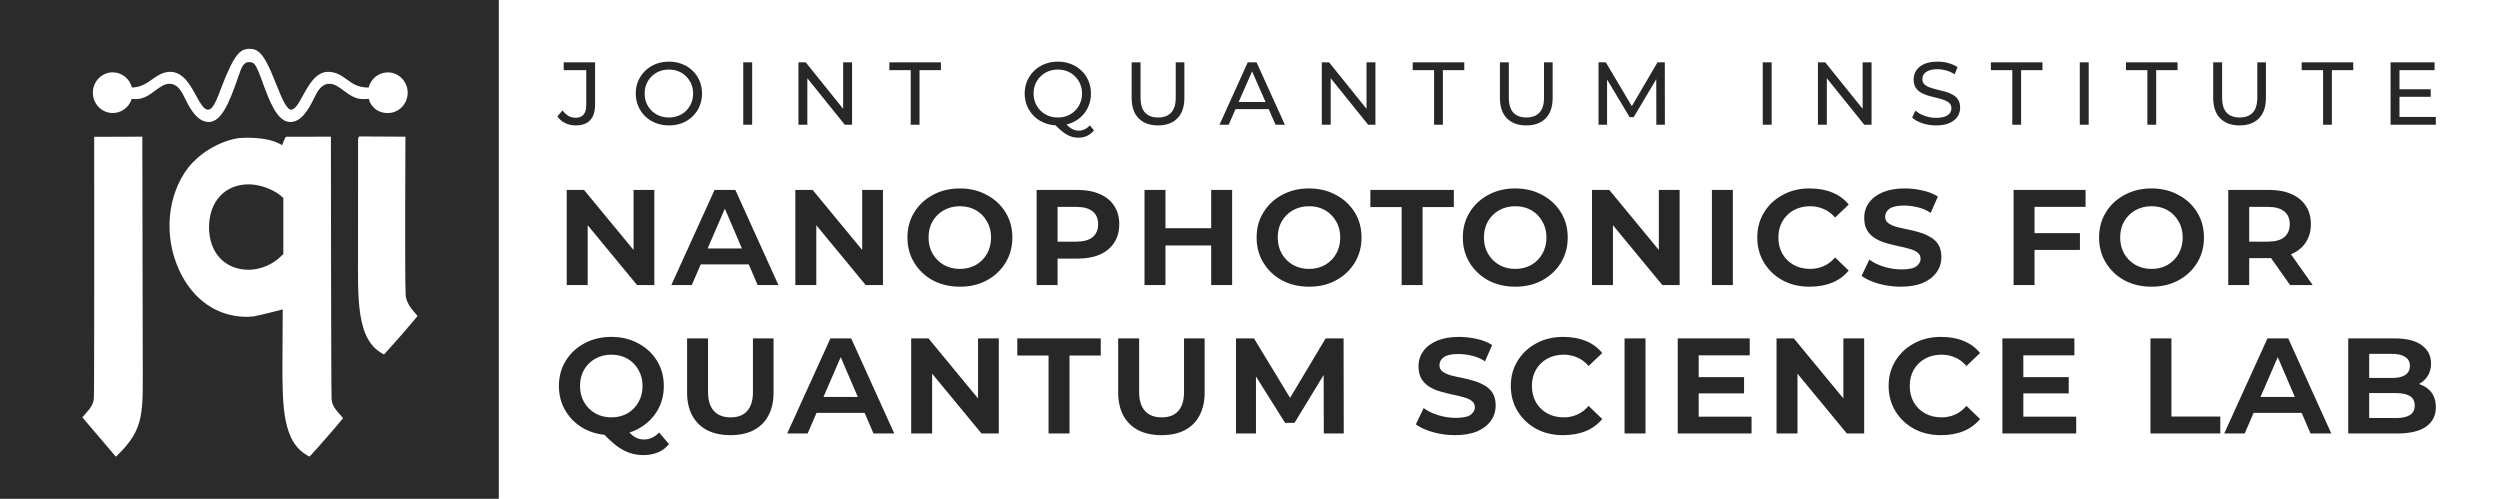 <svg width="421" height="84" viewBox="0 0 421 84" fill="none" xmlns="http://www.w3.org/2000/svg">
<rect width="421" height="84" fill="white"/>
<path d="M35.2 38.282C35.2 42.556 37.881 45.428 41.862 45.428C43.816 45.428 45.898 44.563 47.297 43.173L47.714 42.784V33.35C46.644 32.2 44.139 31.043 41.862 31.043C37.879 31.043 35.2 33.951 35.2 38.282Z" fill="#2C2B2B"/>
<path d="M0 0V84H84V0H0ZM19.518 76.909L13.876 70.295C14.054 70.053 14.257 69.815 14.476 69.574C15.07 68.909 15.748 68.153 15.81 67.032C15.897 65.548 15.86 24.448 15.86 23.041L23.966 23.016C23.966 23.016 24.037 58.333 24.037 59.863C24.035 69.603 24.53 72.134 19.518 76.909ZM52.131 76.893C47.58 74.672 47.545 68.633 47.565 60.797L47.612 52.103C47.612 52.103 43.325 53.216 42.661 53.284C42.238 53.322 41.819 53.348 41.408 53.348C36.578 53.306 32.502 50.482 30.209 45.578C27.527 39.826 28.129 32.849 31.71 28.219C33.33 26.125 36.48 23.902 40.051 23.276C40.13 23.259 44.863 22.767 47.5 24.448C47.679 24.126 47.763 23.708 47.947 23.386C47.999 23.256 48.056 23.143 48.127 23.067C48.127 23.067 48.253 23.036 48.276 23.023L55.725 23.019C55.725 23.019 55.753 65.683 55.839 67.164C55.899 68.287 56.574 69.042 57.167 69.707C57.389 69.949 57.592 70.184 57.768 70.427C56.305 72.215 53.68 75.222 52.131 76.893ZM55.487 14.109C55.391 14.109 55.295 14.114 55.198 14.128C53.971 14.303 53.38 15.527 52.805 16.707C51.933 18.493 50.705 20.546 48.872 20.55C46.656 20.541 45.323 16.877 44.246 13.935C43.681 12.377 43.278 11.323 42.884 10.843C42.704 10.601 42.374 10.459 42.017 10.459C41.804 10.459 41.49 10.444 41.212 10.726C40.651 11.112 40.356 12.341 39.774 13.931C38.701 16.879 37.369 20.541 35.152 20.546C33.319 20.543 32.087 18.493 31.219 16.706C30.647 15.525 30.053 14.303 28.823 14.127C28.73 14.114 28.631 14.108 28.537 14.108C27.685 14.111 26.935 14.668 26.142 15.256C25.196 15.959 24.216 16.687 22.884 16.69C22.648 16.69 22.425 16.67 22.205 16.629L22.187 16.615C22.172 16.656 22.165 16.697 22.15 16.737C22.13 16.826 22.076 16.944 22.076 16.944C21.566 18.171 20.377 19.031 18.988 19.031C17.14 19.031 15.642 17.504 15.637 15.616V15.6C15.642 13.713 17.138 12.181 18.988 12.181C20.543 12.181 21.84 13.275 22.218 14.74C23.716 14.701 24.694 14.022 25.63 13.364C26.564 12.709 27.445 12.094 28.735 12.094C30.87 12.161 32.069 14.358 33.033 16.125C33.696 17.333 34.32 18.442 34.994 18.471C35.989 18.514 36.648 16.32 37.48 14.24L37.681 13.729C37.864 13.256 38.048 12.781 38.27 12.331C39.021 10.582 39.95 8.737 41.099 8.373C41.366 8.267 41.69 8.211 42.023 8.211C42.376 8.211 42.719 8.276 43.016 8.403C43.115 8.442 43.139 8.451 43.199 8.487C43.993 8.913 44.736 10.008 45.636 12.046C45.95 12.778 46.25 13.51 46.54 14.243C47.377 16.329 48.239 18.473 49.026 18.473C49.705 18.473 50.329 17.335 50.988 16.132C51.956 14.365 53.159 12.168 55.153 12.099H55.294C56.582 12.099 57.463 12.714 58.393 13.367C59.323 14.019 60.097 14.72 62.072 14.752C62.449 13.28 63.747 12.19 65.304 12.19C67.155 12.19 68.651 13.724 68.651 15.614C68.651 17.508 67.155 19.04 65.304 19.04C62.873 19.04 62.212 17.004 62.212 17.004C62.197 16.956 62.156 16.802 62.11 16.654C61.771 16.683 61.315 16.694 61.139 16.694C59.812 16.69 58.835 15.965 57.889 15.263C57.084 14.668 56.337 14.111 55.487 14.109ZM64.673 59.685C59.895 57.353 60.292 50.251 60.292 41.917C60.292 41.24 60.3 23.664 60.3 23.525C60.3 23.105 60.497 22.976 60.497 22.976L68.271 23.019C68.271 23.019 68.16 47.204 68.311 49.665C68.38 50.786 69.116 51.831 69.71 52.499C69.928 52.741 70.138 52.976 70.312 53.219C68.844 55.005 66.225 58.014 64.673 59.685Z" fill="#2C2B2B"/>
<path d="M95.436 48V31.984H98.348L108.008 43.688H106.692V31.984H110.192V48H107.28L97.62 36.296H98.964V48H95.436ZM113.053 48L120.333 31.984H123.833L131.085 48H127.585L121.481 33.776H122.657L116.497 48H113.053ZM116.665 44.528L117.617 41.84H125.961L126.913 44.528H116.665ZM133.935 48V31.984H136.847L146.507 43.688H145.191V31.984H148.691V48H145.779L136.119 36.296H137.463V48H133.935ZM161.66 48.28C159.961 48.28 158.44 47.925 157.096 47.216C155.77 46.488 154.725 45.499 153.96 44.248C153.194 42.997 152.812 41.579 152.812 39.992C152.812 38.405 153.194 36.996 153.96 35.764C154.725 34.513 155.77 33.533 157.096 32.824C158.44 32.096 159.952 31.732 161.632 31.732C163.33 31.732 164.842 32.096 166.168 32.824C167.512 33.533 168.566 34.513 169.332 35.764C170.097 36.996 170.48 38.405 170.48 39.992C170.48 41.579 170.097 42.997 169.332 44.248C168.566 45.499 167.512 46.488 166.168 47.216C164.842 47.925 163.34 48.28 161.66 48.28ZM161.632 45.284C162.658 45.284 163.564 45.06 164.348 44.612C165.15 44.145 165.776 43.511 166.224 42.708C166.672 41.905 166.896 41 166.896 39.992C166.896 38.965 166.662 38.06 166.196 37.276C165.748 36.473 165.132 35.848 164.348 35.4C163.564 34.952 162.668 34.728 161.66 34.728C160.652 34.728 159.746 34.952 158.944 35.4C158.141 35.848 157.506 36.473 157.04 37.276C156.592 38.06 156.368 38.965 156.368 39.992C156.368 41 156.592 41.905 157.04 42.708C157.506 43.511 158.141 44.145 158.944 44.612C159.746 45.06 160.642 45.284 161.632 45.284ZM174.567 48V31.984H181.483C182.92 31.984 184.161 32.217 185.207 32.684C186.252 33.132 187.055 33.785 187.615 34.644C188.193 35.503 188.483 36.539 188.483 37.752C188.483 38.965 188.193 40.011 187.615 40.888C187.055 41.747 186.252 42.409 185.207 42.876C184.161 43.324 182.92 43.548 181.483 43.548H176.527L178.095 41.924V48H174.567ZM178.095 42.344L176.807 40.692H181.231C182.463 40.692 183.387 40.44 184.003 39.936C184.619 39.413 184.927 38.685 184.927 37.752C184.927 36.819 184.619 36.1 184.003 35.596C183.387 35.092 182.463 34.84 181.231 34.84H176.807L178.095 33.216V42.344ZM192.736 48V31.984H196.264V38.424H203.964V31.984H207.492V48H203.964V41.336H196.264V48H192.736ZM220.461 48.28C218.762 48.28 217.241 47.925 215.897 47.216C214.571 46.488 213.526 45.499 212.761 44.248C211.995 42.997 211.613 41.579 211.613 39.992C211.613 38.405 211.995 36.996 212.761 35.764C213.526 34.513 214.571 33.533 215.897 32.824C217.241 32.096 218.753 31.732 220.433 31.732C222.131 31.732 223.643 32.096 224.969 32.824C226.313 33.533 227.367 34.513 228.133 35.764C228.898 36.996 229.281 38.405 229.281 39.992C229.281 41.579 228.898 42.997 228.133 44.248C227.367 45.499 226.313 46.488 224.969 47.216C223.643 47.925 222.141 48.28 220.461 48.28ZM220.433 45.284C221.459 45.284 222.365 45.06 223.149 44.612C223.951 44.145 224.577 43.511 225.025 42.708C225.473 41.905 225.697 41 225.697 39.992C225.697 38.965 225.463 38.06 224.997 37.276C224.549 36.473 223.933 35.848 223.149 35.4C222.365 34.952 221.469 34.728 220.461 34.728C219.453 34.728 218.547 34.952 217.745 35.4C216.942 35.848 216.307 36.473 215.841 37.276C215.393 38.06 215.169 38.965 215.169 39.992C215.169 41 215.393 41.905 215.841 42.708C216.307 43.511 216.942 44.145 217.745 44.612C218.547 45.06 219.443 45.284 220.433 45.284ZM236.034 48V34.868H230.77V31.984H244.826V34.868H239.562V48H236.034ZM255.186 48.28C253.488 48.28 251.966 47.925 250.622 47.216C249.297 46.488 248.252 45.499 247.486 44.248C246.721 42.997 246.338 41.579 246.338 39.992C246.338 38.405 246.721 36.996 247.486 35.764C248.252 34.513 249.297 33.533 250.622 32.824C251.966 32.096 253.478 31.732 255.158 31.732C256.857 31.732 258.369 32.096 259.694 32.824C261.038 33.533 262.093 34.513 262.858 35.764C263.624 36.996 264.006 38.405 264.006 39.992C264.006 41.579 263.624 42.997 262.858 44.248C262.093 45.499 261.038 46.488 259.694 47.216C258.369 47.925 256.866 48.28 255.186 48.28ZM255.158 45.284C256.185 45.284 257.09 45.06 257.874 44.612C258.677 44.145 259.302 43.511 259.75 42.708C260.198 41.905 260.422 41 260.422 39.992C260.422 38.965 260.189 38.06 259.722 37.276C259.274 36.473 258.658 35.848 257.874 35.4C257.09 34.952 256.194 34.728 255.186 34.728C254.178 34.728 253.273 34.952 252.47 35.4C251.668 35.848 251.033 36.473 250.566 37.276C250.118 38.06 249.894 38.965 249.894 39.992C249.894 41 250.118 41.905 250.566 42.708C251.033 43.511 251.668 44.145 252.47 44.612C253.273 45.06 254.169 45.284 255.158 45.284ZM268.093 48V31.984H271.005L280.665 43.688H279.349V31.984H282.849V48H279.937L270.277 36.296H271.621V48H268.093ZM288.286 48V31.984H291.814V48H288.286ZM304.717 48.28C303.037 48.28 301.534 47.925 300.209 47.216C298.883 46.488 297.838 45.499 297.073 44.248C296.307 42.997 295.925 41.579 295.925 39.992C295.925 38.405 296.307 36.996 297.073 35.764C297.838 34.513 298.883 33.533 300.209 32.824C301.534 32.096 303.037 31.732 304.717 31.732C306.173 31.732 307.442 31.956 308.525 32.404C309.626 32.833 310.559 33.515 311.325 34.448L309.029 36.632C308.469 35.979 307.834 35.503 307.125 35.204C306.415 34.887 305.65 34.728 304.829 34.728C303.802 34.728 302.878 34.952 302.057 35.4C301.254 35.848 300.619 36.473 300.153 37.276C299.705 38.06 299.481 38.965 299.481 39.992C299.481 41.019 299.705 41.933 300.153 42.736C300.619 43.539 301.254 44.164 302.057 44.612C302.878 45.06 303.802 45.284 304.829 45.284C305.65 45.284 306.415 45.125 307.125 44.808C307.834 44.491 308.469 44.005 309.029 43.352L311.325 45.564C310.559 46.479 309.626 47.16 308.525 47.608C307.423 48.056 306.154 48.28 304.717 48.28ZM326.926 43.268C326.926 44.276 326.646 45.153 326.086 45.9C325.544 46.647 324.77 47.235 323.762 47.664C322.754 48.075 321.522 48.28 320.066 48.28C318.815 48.28 317.583 48.112 316.37 47.776C315.175 47.44 314.214 47.001 313.486 46.46L314.802 43.716C315.474 44.22 316.295 44.621 317.266 44.92C318.236 45.219 319.226 45.368 320.234 45.368C321.428 45.368 322.259 45.191 322.726 44.836C323.192 44.481 323.426 44.061 323.426 43.576C323.426 43.128 323.248 42.773 322.894 42.512C322.558 42.251 322.1 42.045 321.522 41.896C320.962 41.728 320.346 41.579 319.674 41.448C319.002 41.299 318.33 41.131 317.658 40.944C316.986 40.757 316.37 40.496 315.81 40.16C315.25 39.824 314.792 39.376 314.438 38.816C314.102 38.256 313.934 37.547 313.934 36.688C313.934 35.699 314.214 34.831 314.774 34.084C315.334 33.337 316.118 32.759 317.126 32.348C318.152 31.937 319.356 31.732 320.738 31.732C321.727 31.732 322.716 31.844 323.706 32.068C324.714 32.273 325.591 32.619 326.338 33.104L325.134 35.848C324.424 35.381 323.678 35.064 322.894 34.896C322.128 34.709 321.372 34.616 320.626 34.616C319.506 34.616 318.694 34.793 318.19 35.148C317.704 35.503 317.462 35.951 317.462 36.492C317.462 36.94 317.63 37.295 317.966 37.556C318.32 37.817 318.778 38.032 319.338 38.2C319.898 38.349 320.514 38.489 321.186 38.62C321.876 38.751 322.548 38.919 323.202 39.124C323.874 39.311 324.49 39.572 325.05 39.908C325.628 40.225 326.086 40.655 326.422 41.196C326.758 41.737 326.926 42.428 326.926 43.268ZM342.168 39.264H350.26V42.092H342.168V39.264ZM342.616 48H339.088V31.984H351.212V34.84H342.616V48ZM362.329 48.28C360.63 48.28 359.109 47.925 357.765 47.216C356.44 46.488 355.394 45.499 354.629 44.248C353.864 42.997 353.481 41.579 353.481 39.992C353.481 38.405 353.864 36.996 354.629 35.764C355.394 34.513 356.44 33.533 357.765 32.824C359.109 32.096 360.621 31.732 362.301 31.732C364 31.732 365.512 32.096 366.837 32.824C368.181 33.533 369.236 34.513 370.001 35.764C370.766 36.996 371.149 38.405 371.149 39.992C371.149 41.579 370.766 42.997 370.001 44.248C369.236 45.499 368.181 46.488 366.837 47.216C365.512 47.925 364.009 48.28 362.329 48.28ZM362.301 45.284C363.328 45.284 364.233 45.06 365.017 44.612C365.82 44.145 366.445 43.511 366.893 42.708C367.341 41.905 367.565 41 367.565 39.992C367.565 38.965 367.332 38.06 366.865 37.276C366.417 36.473 365.801 35.848 365.017 35.4C364.233 34.952 363.337 34.728 362.329 34.728C361.321 34.728 360.416 34.952 359.613 35.4C358.81 35.848 358.176 36.473 357.709 37.276C357.261 38.06 357.037 38.965 357.037 39.992C357.037 41 357.261 41.905 357.709 42.708C358.176 43.511 358.81 44.145 359.613 44.612C360.416 45.06 361.312 45.284 362.301 45.284ZM375.236 48V31.984H382.152C383.589 31.984 384.831 32.217 385.876 32.684C386.921 33.132 387.724 33.785 388.284 34.644C388.863 35.503 389.152 36.539 389.152 37.752C389.152 38.947 388.863 39.973 388.284 40.832C387.724 41.691 386.921 42.344 385.876 42.792C384.831 43.24 383.589 43.464 382.152 43.464H377.196L378.764 41.924V48H375.236ZM385.652 48L381.536 42.176H385.344L389.46 48H385.652ZM378.764 42.344L377.476 40.692H381.9C383.132 40.692 384.056 40.44 384.672 39.936C385.288 39.413 385.596 38.685 385.596 37.752C385.596 36.819 385.288 36.1 384.672 35.596C384.056 35.092 383.132 34.84 381.9 34.84H377.476L378.764 33.216V42.344ZM102.968 73.28C101.269 73.28 99.748 72.925 98.404 72.216C97.079 71.488 96.033 70.499 95.268 69.248C94.503 67.997 94.12 66.579 94.12 64.992C94.12 63.405 94.503 61.996 95.268 60.764C96.033 59.513 97.079 58.533 98.404 57.824C99.748 57.096 101.26 56.732 102.94 56.732C104.639 56.732 106.151 57.096 107.476 57.824C108.82 58.533 109.875 59.513 110.64 60.764C111.405 61.996 111.788 63.405 111.788 64.992C111.788 66.579 111.405 67.997 110.64 69.248C109.875 70.499 108.82 71.488 107.476 72.216C106.151 72.925 104.648 73.28 102.968 73.28ZM108.344 76.64C107.504 76.64 106.72 76.509 105.992 76.248C105.264 76.005 104.517 75.595 103.752 75.016C103.005 74.437 102.175 73.653 101.26 72.664L105.04 71.74C105.469 72.3 105.861 72.739 106.216 73.056C106.571 73.392 106.925 73.635 107.28 73.784C107.635 73.933 108.017 74.008 108.428 74.008C109.399 74.008 110.257 73.616 111.004 72.832L112.656 74.792C112.133 75.427 111.508 75.893 110.78 76.192C110.052 76.491 109.24 76.64 108.344 76.64ZM102.94 70.284C103.967 70.284 104.872 70.06 105.656 69.612C106.459 69.145 107.084 68.511 107.532 67.708C107.98 66.905 108.204 66 108.204 64.992C108.204 63.965 107.971 63.06 107.504 62.276C107.056 61.473 106.44 60.848 105.656 60.4C104.872 59.952 103.967 59.728 102.94 59.728C101.951 59.728 101.055 59.952 100.252 60.4C99.449 60.848 98.815 61.473 98.348 62.276C97.9 63.06 97.676 63.965 97.676 64.992C97.676 66 97.9 66.905 98.348 67.708C98.815 68.511 99.449 69.145 100.252 69.612C101.055 70.06 101.951 70.284 102.94 70.284ZM123.015 73.28C121.484 73.28 120.168 73 119.067 72.44C117.984 71.861 117.154 71.04 116.575 69.976C115.996 68.893 115.707 67.615 115.707 66.14V56.984H119.235V66.028C119.235 67.409 119.562 68.464 120.215 69.192C120.868 69.92 121.811 70.284 123.043 70.284C124.256 70.284 125.18 69.929 125.815 69.22C126.468 68.492 126.795 67.428 126.795 66.028V56.984H130.267V66.14C130.267 67.615 129.978 68.893 129.399 69.976C128.839 71.04 128.018 71.861 126.935 72.44C125.852 73 124.546 73.28 123.015 73.28ZM132.562 73L139.842 56.984H143.342L150.594 73H147.094L140.99 58.776H142.166L136.006 73H132.562ZM136.174 69.528L137.126 66.84H145.47L146.422 69.528H136.174ZM153.444 73V56.984H156.356L166.016 68.688H164.7V56.984H168.2V73H165.288L155.628 61.296H156.972V73H153.444ZM176.577 73V59.868H171.313V56.984H185.369V59.868H180.105V73H176.577ZM195.61 73.28C194.08 73.28 192.764 73 191.662 72.44C190.58 71.861 189.749 71.04 189.17 69.976C188.592 68.893 188.302 67.615 188.302 66.14V56.984H191.83V66.028C191.83 67.409 192.157 68.464 192.81 69.192C193.464 69.92 194.406 70.284 195.638 70.284C196.852 70.284 197.776 69.929 198.41 69.22C199.064 68.492 199.39 67.428 199.39 66.028V56.984H202.862V66.14C202.862 67.615 202.573 68.893 201.994 69.976C201.434 71.04 200.613 71.861 199.53 72.44C198.448 73 197.141 73.28 195.61 73.28ZM208.144 73V56.984H211.168L217.972 68.184H216.544L223.236 56.984H226.26L226.288 73H222.928L222.9 62.276H223.432L218 71.208H216.404L210.804 62.276H211.504V73H208.144ZM251.869 68.268C251.869 69.276 251.589 70.153 251.029 70.9C250.488 71.647 249.713 72.235 248.705 72.664C247.697 73.075 246.465 73.28 245.009 73.28C243.759 73.28 242.527 73.112 241.313 72.776C240.119 72.44 239.157 72.001 238.429 71.46L239.745 68.716C240.417 69.22 241.239 69.621 242.209 69.92C243.18 70.219 244.169 70.368 245.177 70.368C246.372 70.368 247.203 70.191 247.669 69.836C248.136 69.481 248.369 69.061 248.369 68.576C248.369 68.128 248.192 67.773 247.837 67.512C247.501 67.251 247.044 67.045 246.465 66.896C245.905 66.728 245.289 66.579 244.617 66.448C243.945 66.299 243.273 66.131 242.601 65.944C241.929 65.757 241.313 65.496 240.753 65.16C240.193 64.824 239.736 64.376 239.381 63.816C239.045 63.256 238.877 62.547 238.877 61.688C238.877 60.699 239.157 59.831 239.717 59.084C240.277 58.337 241.061 57.759 242.069 57.348C243.096 56.937 244.3 56.732 245.681 56.732C246.671 56.732 247.66 56.844 248.649 57.068C249.657 57.273 250.535 57.619 251.281 58.104L250.077 60.848C249.368 60.381 248.621 60.064 247.837 59.896C247.072 59.709 246.316 59.616 245.569 59.616C244.449 59.616 243.637 59.793 243.133 60.148C242.648 60.503 242.405 60.951 242.405 61.492C242.405 61.94 242.573 62.295 242.909 62.556C243.264 62.817 243.721 63.032 244.281 63.2C244.841 63.349 245.457 63.489 246.129 63.62C246.82 63.751 247.492 63.919 248.145 64.124C248.817 64.311 249.433 64.572 249.993 64.908C250.572 65.225 251.029 65.655 251.365 66.196C251.701 66.737 251.869 67.428 251.869 68.268ZM263.21 73.28C261.53 73.28 260.027 72.925 258.702 72.216C257.376 71.488 256.331 70.499 255.566 69.248C254.8 67.997 254.418 66.579 254.418 64.992C254.418 63.405 254.8 61.996 255.566 60.764C256.331 59.513 257.376 58.533 258.702 57.824C260.027 57.096 261.53 56.732 263.21 56.732C264.666 56.732 265.935 56.956 267.018 57.404C268.119 57.833 269.052 58.515 269.818 59.448L267.522 61.632C266.962 60.979 266.327 60.503 265.618 60.204C264.908 59.887 264.143 59.728 263.322 59.728C262.295 59.728 261.371 59.952 260.55 60.4C259.747 60.848 259.112 61.473 258.646 62.276C258.198 63.06 257.974 63.965 257.974 64.992C257.974 66.019 258.198 66.933 258.646 67.736C259.112 68.539 259.747 69.164 260.55 69.612C261.371 70.06 262.295 70.284 263.322 70.284C264.143 70.284 264.908 70.125 265.618 69.808C266.327 69.491 266.962 69.005 267.522 68.352L269.818 70.564C269.052 71.479 268.119 72.16 267.018 72.608C265.916 73.056 264.647 73.28 263.21 73.28ZM273.575 73V56.984H277.103V73H273.575ZM285.582 63.508H293.702V66.252H285.582V63.508ZM286.058 70.172H294.962V73H282.53V56.984H294.654V59.84H286.058V70.172ZM299.168 73V56.984H302.08L311.74 68.688H310.424V56.984H313.924V73H311.012L301.352 61.296H302.696V73H299.168ZM326.837 73.28C325.157 73.28 323.654 72.925 322.329 72.216C321.003 71.488 319.958 70.499 319.193 69.248C318.427 67.997 318.045 66.579 318.045 64.992C318.045 63.405 318.427 61.996 319.193 60.764C319.958 59.513 321.003 58.533 322.329 57.824C323.654 57.096 325.157 56.732 326.837 56.732C328.293 56.732 329.562 56.956 330.645 57.404C331.746 57.833 332.679 58.515 333.445 59.448L331.149 61.632C330.589 60.979 329.954 60.503 329.245 60.204C328.535 59.887 327.77 59.728 326.949 59.728C325.922 59.728 324.998 59.952 324.177 60.4C323.374 60.848 322.739 61.473 322.273 62.276C321.825 63.06 321.601 63.965 321.601 64.992C321.601 66.019 321.825 66.933 322.273 67.736C322.739 68.539 323.374 69.164 324.177 69.612C324.998 70.06 325.922 70.284 326.949 70.284C327.77 70.284 328.535 70.125 329.245 69.808C329.954 69.491 330.589 69.005 331.149 68.352L333.445 70.564C332.679 71.479 331.746 72.16 330.645 72.608C329.543 73.056 328.274 73.28 326.837 73.28ZM340.254 63.508H348.374V66.252H340.254V63.508ZM340.73 70.172H349.634V73H337.202V56.984H349.326V59.84H340.73V70.172ZM362.138 73V56.984H365.666V70.144H373.898V73H362.138ZM374.56 73L381.84 56.984H385.34L392.592 73H389.092L382.988 58.776H384.164L378.004 73H374.56ZM378.172 69.528L379.124 66.84H387.468L388.42 69.528H378.172ZM395.442 73V56.984H403.226C405.26 56.984 406.791 57.367 407.818 58.132C408.863 58.897 409.386 59.915 409.386 61.184C409.386 62.435 408.956 63.424 408.098 64.152C407.258 64.88 406.119 65.244 404.682 65.244L405.13 64.348C406.679 64.348 407.911 64.712 408.826 65.44C409.74 66.168 410.198 67.223 410.198 68.604C410.198 69.985 409.647 71.068 408.546 71.852C407.444 72.617 405.83 73 403.702 73H395.442ZM398.97 70.396H403.478C404.504 70.396 405.288 70.228 405.83 69.892C406.371 69.537 406.642 69.005 406.642 68.296C406.642 67.568 406.371 67.036 405.83 66.7C405.288 66.364 404.504 66.196 403.478 66.196H398.494V63.648H402.834C403.804 63.648 404.542 63.48 405.046 63.144C405.568 62.789 405.83 62.276 405.83 61.604C405.83 60.951 405.568 60.456 405.046 60.12C404.542 59.765 403.804 59.588 402.834 59.588H398.97V70.396Z" fill="#272727"/>
<path d="M96.925 21.12C96.305 21.12 95.725 20.99 95.185 20.73C94.645 20.47 94.205 20.095 93.865 19.605L94.735 18.585C95.025 18.985 95.35 19.295 95.71 19.515C96.08 19.725 96.485 19.83 96.925 19.83C98.125 19.83 98.725 19.12 98.725 17.7V11.805H94.93V10.5H100.21V17.625C100.21 18.795 99.93 19.67 99.37 20.25C98.82 20.83 98.005 21.12 96.925 21.12ZM112.655 21.12C111.855 21.12 111.11 20.985 110.42 20.715C109.74 20.445 109.15 20.07 108.65 19.59C108.15 19.1 107.76 18.53 107.48 17.88C107.2 17.23 107.06 16.52 107.06 15.75C107.06 14.98 107.2 14.27 107.48 13.62C107.76 12.97 108.15 12.405 108.65 11.925C109.15 11.435 109.74 11.055 110.42 10.785C111.1 10.515 111.845 10.38 112.655 10.38C113.455 10.38 114.19 10.515 114.86 10.785C115.54 11.045 116.13 11.42 116.63 11.91C117.14 12.39 117.53 12.955 117.8 13.605C118.08 14.255 118.22 14.97 118.22 15.75C118.22 16.53 118.08 17.245 117.8 17.895C117.53 18.545 117.14 19.115 116.63 19.605C116.13 20.085 115.54 20.46 114.86 20.73C114.19 20.99 113.455 21.12 112.655 21.12ZM112.655 19.785C113.235 19.785 113.77 19.685 114.26 19.485C114.76 19.285 115.19 19.005 115.55 18.645C115.92 18.275 116.205 17.845 116.405 17.355C116.615 16.865 116.72 16.33 116.72 15.75C116.72 15.17 116.615 14.635 116.405 14.145C116.205 13.655 115.92 13.23 115.55 12.87C115.19 12.5 114.76 12.215 114.26 12.015C113.77 11.815 113.235 11.715 112.655 11.715C112.065 11.715 111.52 11.815 111.02 12.015C110.53 12.215 110.1 12.5 109.73 12.87C109.36 13.23 109.07 13.655 108.86 14.145C108.66 14.635 108.56 15.17 108.56 15.75C108.56 16.33 108.66 16.865 108.86 17.355C109.07 17.845 109.36 18.275 109.73 18.645C110.1 19.005 110.53 19.285 111.02 19.485C111.52 19.685 112.065 19.785 112.655 19.785ZM125.163 21V10.5H126.663V21H125.163ZM134.457 21V10.5H135.687L142.632 19.125H141.987V10.5H143.487V21H142.257L135.312 12.375H135.957V21H134.457ZM153.364 21V11.805H149.764V10.5H158.449V11.805H154.849V21H153.364ZM178.152 21.12C177.352 21.12 176.607 20.985 175.917 20.715C175.237 20.445 174.647 20.07 174.147 19.59C173.647 19.1 173.257 18.53 172.977 17.88C172.697 17.23 172.557 16.52 172.557 15.75C172.557 14.98 172.697 14.27 172.977 13.62C173.257 12.97 173.647 12.405 174.147 11.925C174.647 11.435 175.237 11.055 175.917 10.785C176.597 10.515 177.342 10.38 178.152 10.38C178.952 10.38 179.687 10.515 180.357 10.785C181.037 11.045 181.627 11.42 182.127 11.91C182.637 12.39 183.027 12.955 183.297 13.605C183.577 14.255 183.717 14.97 183.717 15.75C183.717 16.53 183.577 17.245 183.297 17.895C183.027 18.545 182.637 19.115 182.127 19.605C181.627 20.085 181.037 20.46 180.357 20.73C179.687 20.99 178.952 21.12 178.152 21.12ZM181.587 23.19C181.237 23.19 180.902 23.145 180.582 23.055C180.262 22.975 179.942 22.84 179.622 22.65C179.302 22.47 178.972 22.23 178.632 21.93C178.292 21.64 177.922 21.28 177.522 20.85L179.127 20.43C179.427 20.8 179.712 21.1 179.982 21.33C180.262 21.57 180.537 21.74 180.807 21.84C181.077 21.95 181.342 22.005 181.602 22.005C182.352 22.005 182.992 21.705 183.522 21.105L184.227 21.96C183.547 22.78 182.667 23.19 181.587 23.19ZM178.152 19.785C178.732 19.785 179.267 19.685 179.757 19.485C180.257 19.285 180.687 19 181.047 18.63C181.417 18.26 181.702 17.83 181.902 17.34C182.112 16.85 182.217 16.32 182.217 15.75C182.217 15.17 182.112 14.635 181.902 14.145C181.702 13.655 181.417 13.23 181.047 12.87C180.687 12.5 180.257 12.215 179.757 12.015C179.267 11.815 178.732 11.715 178.152 11.715C177.562 11.715 177.017 11.815 176.517 12.015C176.027 12.215 175.597 12.5 175.227 12.87C174.857 13.23 174.567 13.655 174.357 14.145C174.157 14.635 174.057 15.17 174.057 15.75C174.057 16.32 174.157 16.85 174.357 17.34C174.567 17.83 174.857 18.26 175.227 18.63C175.597 19 176.027 19.285 176.517 19.485C177.017 19.685 177.562 19.785 178.152 19.785ZM195.009 21.12C193.629 21.12 192.544 20.725 191.754 19.935C190.964 19.145 190.569 17.99 190.569 16.47V10.5H192.069V16.41C192.069 17.58 192.324 18.435 192.834 18.975C193.354 19.515 194.084 19.785 195.024 19.785C195.974 19.785 196.704 19.515 197.214 18.975C197.734 18.435 197.994 17.58 197.994 16.41V10.5H199.449V16.47C199.449 17.99 199.054 19.145 198.264 19.935C197.484 20.725 196.399 21.12 195.009 21.12ZM205.365 21L210.12 10.5H211.605L216.375 21H214.8L210.555 11.34H211.155L206.91 21H205.365ZM207.39 18.375L207.795 17.175H213.705L214.14 18.375H207.39ZM222.591 21V10.5H223.821L230.766 19.125H230.121V10.5H231.621V21H230.391L223.446 12.375H224.091V21H222.591ZM241.499 21V11.805H237.899V10.5H246.584V11.805H242.984V21H241.499ZM257.027 21.12C255.647 21.12 254.562 20.725 253.772 19.935C252.982 19.145 252.587 17.99 252.587 16.47V10.5H254.087V16.41C254.087 17.58 254.342 18.435 254.852 18.975C255.372 19.515 256.102 19.785 257.042 19.785C257.992 19.785 258.722 19.515 259.232 18.975C259.752 18.435 260.012 17.58 260.012 16.41V10.5H261.467V16.47C261.467 17.99 261.072 19.145 260.282 19.935C259.502 20.725 258.417 21.12 257.027 21.12ZM269.192 21V10.5H270.422L275.132 18.435H274.472L279.122 10.5H280.352L280.367 21H278.927L278.912 12.765H279.257L275.117 19.725H274.427L270.257 12.765H270.632V21H269.192ZM296.847 21V10.5H298.347V21H296.847ZM306.14 21V10.5H307.37L314.315 19.125H313.67V10.5H315.17V21H313.94L306.995 12.375H307.64V21H306.14ZM326.023 21.12C325.223 21.12 324.458 21 323.728 20.76C322.998 20.51 322.423 20.19 322.003 19.8L322.558 18.63C322.958 18.98 323.468 19.27 324.088 19.5C324.708 19.73 325.353 19.845 326.023 19.845C326.633 19.845 327.128 19.775 327.508 19.635C327.888 19.495 328.168 19.305 328.348 19.065C328.528 18.815 328.618 18.535 328.618 18.225C328.618 17.865 328.498 17.575 328.258 17.355C328.028 17.135 327.723 16.96 327.343 16.83C326.973 16.69 326.563 16.57 326.113 16.47C325.663 16.37 325.208 16.255 324.748 16.125C324.298 15.985 323.883 15.81 323.503 15.6C323.133 15.39 322.833 15.11 322.603 14.76C322.373 14.4 322.258 13.94 322.258 13.38C322.258 12.84 322.398 12.345 322.678 11.895C322.968 11.435 323.408 11.07 323.998 10.8C324.598 10.52 325.358 10.38 326.278 10.38C326.888 10.38 327.493 10.46 328.093 10.62C328.693 10.78 329.213 11.01 329.653 11.31L329.158 12.51C328.708 12.21 328.233 11.995 327.733 11.865C327.233 11.725 326.748 11.655 326.278 11.655C325.688 11.655 325.203 11.73 324.823 11.88C324.443 12.03 324.163 12.23 323.983 12.48C323.813 12.73 323.728 13.01 323.728 13.32C323.728 13.69 323.843 13.985 324.073 14.205C324.313 14.425 324.618 14.6 324.988 14.73C325.368 14.86 325.783 14.98 326.233 15.09C326.683 15.19 327.133 15.305 327.583 15.435C328.043 15.565 328.458 15.735 328.828 15.945C329.208 16.155 329.513 16.435 329.743 16.785C329.973 17.135 330.088 17.585 330.088 18.135C330.088 18.665 329.943 19.16 329.653 19.62C329.363 20.07 328.913 20.435 328.303 20.715C327.703 20.985 326.943 21.12 326.023 21.12ZM338.868 21V11.805H335.268V10.5H343.953V11.805H340.353V21H338.868ZM350.237 21V10.5H351.737V21H350.237ZM361.615 21V11.805H358.015V10.5H366.7V11.805H363.1V21H361.615ZM377.144 21.12C375.764 21.12 374.679 20.725 373.889 19.935C373.099 19.145 372.704 17.99 372.704 16.47V10.5H374.204V16.41C374.204 17.58 374.459 18.435 374.969 18.975C375.489 19.515 376.219 19.785 377.159 19.785C378.109 19.785 378.839 19.515 379.349 18.975C379.869 18.435 380.129 17.58 380.129 16.41V10.5H381.584V16.47C381.584 17.99 381.189 19.145 380.399 19.935C379.619 20.725 378.534 21.12 377.144 21.12ZM391.204 21V11.805H387.604V10.5H396.289V11.805H392.689V21H391.204ZM403.937 15.03H409.337V16.305H403.937V15.03ZM404.072 19.695H410.192V21H402.572V10.5H409.982V11.805H404.072V19.695Z" fill="#272727"/>
</svg>
